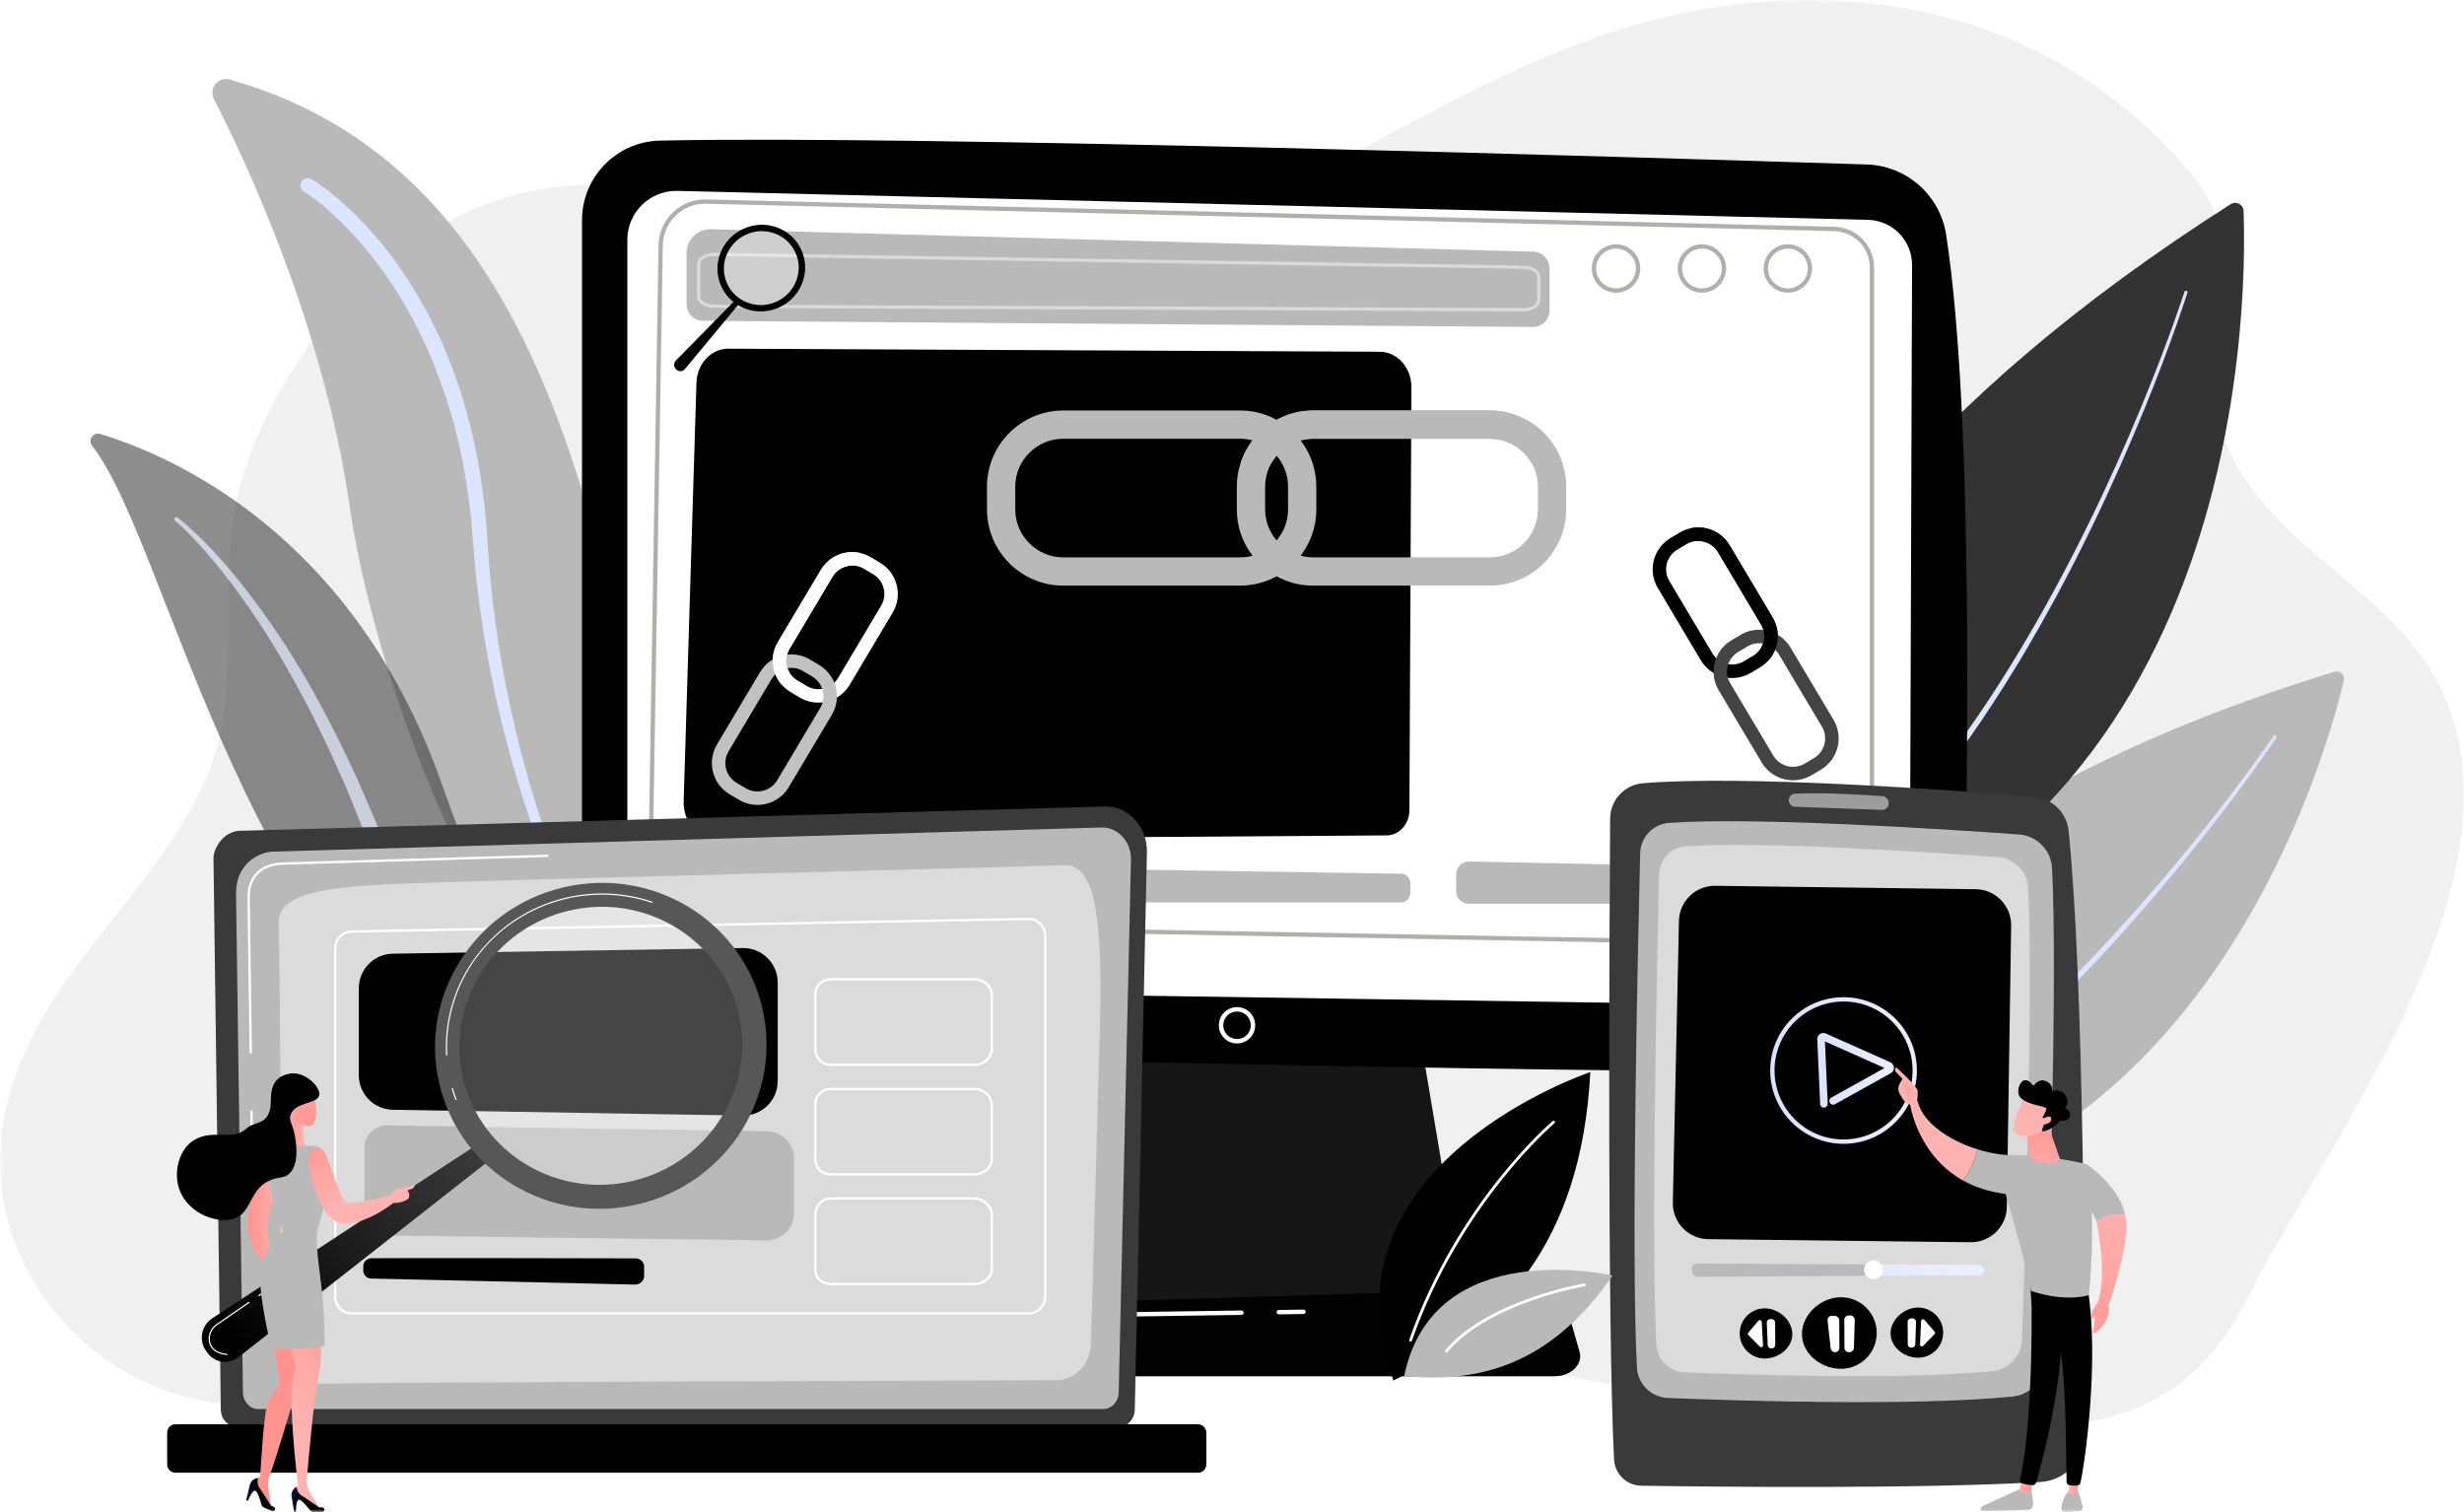 <svg width="427" height="262" viewBox="0 0 427 262" fill="none" xmlns="http://www.w3.org/2000/svg">
<g clip-path="url(#clip0_13603_889)">
<mask id="mask0_13603_889" style="mask-type:luminance" maskUnits="userSpaceOnUse" x="0" y="0" width="427" height="262">
<path d="M427 0H0V262H427V0Z" fill="white"/>
</mask>
<g mask="url(#mask0_13603_889)">
<path d="M419.567 113.628C408.235 97.91 384.218 89.488 383.594 65.932C383.188 50.626 390.181 42.329 378.991 29.264C351.939 -2.319 310.253 -6.021 274.657 7.175C239.074 20.364 210.636 46.803 171.076 45.21C149.531 44.341 129.514 34.184 108.188 32.278C101.618 31.69 95.48 32.194 89.74 33.655C68.219 39.132 49.22 59.695 42.065 82.541C36.265 101.062 43.675 119.344 34.569 137.48C24.863 156.808 5.746 170.235 0.931 192.552C-4.85 219.338 17.236 242.63 40.959 243.358C56.058 243.821 84.05 241.426 96.877 232.169C112.496 220.898 127.848 220.157 146.058 220.589C180.713 221.411 215.366 229.158 249.573 234.674C278.885 239.4 307.774 246.4 337.481 247.287C359.297 247.94 377.813 248.234 389.617 224.693C403.726 196.558 443.336 146.597 419.567 113.628Z" fill="#F0F0F0"/>
<path d="M406.18 117.95C402.63 132.834 378.426 218.601 293.805 210.363C293.805 210.363 295.192 149.799 404.546 116.409C405.503 116.119 406.413 116.978 406.18 117.95Z" fill="#B9B9B9"/>
<path d="M394.464 127.864C394.464 127.864 393.415 129.444 391.496 132.141C390.531 133.486 389.359 135.118 387.981 136.965C386.609 138.818 385.032 140.885 383.293 143.127C381.541 145.359 379.636 147.772 377.564 150.277C375.506 152.795 373.278 155.401 370.955 158.082C368.61 160.743 366.167 163.479 363.612 166.19C362.975 166.869 362.333 167.55 361.692 168.234C361.039 168.908 360.382 169.582 359.727 170.26C358.424 171.623 357.073 172.947 355.731 174.284C355.064 174.957 354.381 175.611 353.696 176.264C353.013 176.918 352.332 177.572 351.65 178.225C350.275 179.514 348.885 180.779 347.511 182.04C346.107 183.267 344.732 184.505 343.34 185.691C342.639 186.279 341.943 186.863 341.252 187.442C340.562 188.021 339.878 188.602 339.178 189.148C336.412 191.38 333.68 193.466 331.029 195.365C330.362 195.835 329.703 196.298 329.056 196.753C328.409 197.21 327.773 197.663 327.126 198.075C325.839 198.911 324.61 199.742 323.405 200.498C322.186 201.236 321.017 201.941 319.907 202.615C318.787 203.273 317.696 203.846 316.684 204.413C316.178 204.692 315.686 204.962 315.211 205.222C314.726 205.463 314.259 205.695 313.809 205.918C312.909 206.364 312.084 206.774 311.338 207.144C310.968 207.335 310.606 207.489 310.265 207.637C309.926 207.784 309.607 207.925 309.311 208.054C308.719 208.314 308.214 208.533 307.804 208.712C306.986 209.068 306.55 209.26 306.55 209.26C306.199 209.413 305.791 209.254 305.637 208.903C305.483 208.553 305.642 208.145 305.993 207.991L305.998 207.989L306.03 207.976C306.03 207.976 306.461 207.79 307.269 207.443C307.673 207.269 308.172 207.056 308.757 206.804C309.049 206.679 309.364 206.542 309.7 206.398C310.036 206.254 310.395 206.107 310.761 205.918C311.499 205.558 312.317 205.16 313.207 204.726C313.653 204.509 314.116 204.282 314.597 204.048C315.067 203.794 315.555 203.529 316.058 203.256C317.06 202.702 318.144 202.145 319.256 201.5C320.361 200.842 321.522 200.149 322.732 199.427C323.932 198.685 325.156 197.87 326.437 197.049C327.083 196.645 327.717 196.199 328.36 195.75C329.005 195.302 329.66 194.845 330.326 194.385C332.97 192.518 335.697 190.463 338.462 188.262C339.163 187.724 339.846 187.153 340.536 186.58C341.227 186.008 341.924 185.433 342.624 184.853C344.017 183.685 345.393 182.459 346.798 181.248C348.174 180.001 349.565 178.752 350.943 177.475C351.626 176.831 352.309 176.184 352.994 175.537C353.681 174.892 354.364 174.244 355.034 173.578C356.38 172.256 357.735 170.944 359.043 169.594C359.701 168.924 360.36 168.255 361.014 167.59C361.66 166.912 362.303 166.237 362.943 165.564C365.508 162.879 367.96 160.165 370.32 157.527C372.654 154.868 374.893 152.281 376.964 149.784C379.048 147.298 380.964 144.902 382.727 142.687C384.477 140.463 386.066 138.409 387.448 136.569C388.837 134.735 390.018 133.114 390.987 131.777C392.921 129.097 393.973 127.536 393.973 127.536C394.064 127.402 394.246 127.365 394.38 127.457C394.517 127.548 394.553 127.729 394.464 127.864Z" fill="#DCE5FE"/>
<path d="M388.801 36.546C389.427 53.667 389.004 153.445 295.233 169.867C295.233 169.867 278.589 104.107 386.574 35.372C387.52 34.771 388.759 35.428 388.801 36.546Z" fill="#333333"/>
<path d="M379.069 50.722C379.069 50.722 376.476 58.99 371.564 71.006C369.111 77.012 366.083 83.955 362.542 91.254C359.008 98.558 354.947 106.21 350.512 113.647C346.069 121.08 341.239 128.29 336.272 134.725C331.309 141.163 326.206 146.814 321.486 151.305C319.125 153.551 316.865 155.51 314.809 157.182C314.291 157.596 313.788 157.994 313.304 158.379C312.818 158.762 312.334 159.113 311.877 159.46C310.968 160.16 310.097 160.758 309.321 161.308C309.127 161.444 308.937 161.578 308.753 161.707C308.565 161.832 308.383 161.952 308.207 162.07C307.854 162.303 307.522 162.523 307.212 162.728C306.599 163.143 306.06 163.469 305.625 163.737C304.756 164.274 304.293 164.558 304.293 164.558C303.997 164.74 303.61 164.648 303.426 164.353C303.244 164.057 303.335 163.67 303.631 163.486L303.633 163.485L303.65 163.473C303.65 163.473 304.107 163.194 304.967 162.671C305.396 162.409 305.929 162.092 306.534 161.687C306.84 161.487 307.168 161.273 307.518 161.043C307.692 160.93 307.873 160.81 308.059 160.689C308.241 160.562 308.428 160.431 308.62 160.297C309.389 159.756 310.251 159.174 311.152 158.487C311.604 158.148 312.084 157.805 312.566 157.427C313.046 157.05 313.545 156.657 314.06 156.251C316.1 154.609 318.345 152.684 320.695 150.473C325.393 146.049 330.488 140.467 335.456 134.094C340.429 127.721 345.276 120.568 349.741 113.185C354.199 105.796 358.291 98.186 361.853 90.919C365.425 83.656 368.483 76.741 370.965 70.758C373.445 64.774 375.347 59.72 376.626 56.166C377.903 52.611 378.558 50.557 378.558 50.557C378.604 50.416 378.754 50.339 378.894 50.384C379.036 50.431 379.114 50.581 379.069 50.722Z" fill="#DCE5FE"/>
<path d="M171.334 221.293C171.334 221.293 129.558 205.266 116.844 153.098C104.485 102.393 99.058 30.533 39.822 13.778C37.827 13.213 36.113 15.302 37.062 17.144C42.663 28.043 56.08 56.581 60.616 87.836C66.407 127.733 100.334 220.703 171.334 221.293Z" fill="#B9B9B9"/>
<path d="M53.929 31.033C53.929 31.033 53.972 31.058 54.058 31.105C54.137 31.148 54.304 31.253 54.496 31.37C54.842 31.594 55.346 31.922 55.967 32.379C57.221 33.282 58.967 34.695 61.023 36.665C62.038 37.661 63.152 38.776 64.283 40.06C64.864 40.69 65.426 41.38 66.025 42.081C66.314 42.442 66.608 42.808 66.906 43.181C67.206 43.555 67.508 43.934 67.796 44.334C68.09 44.731 68.388 45.135 68.692 45.544C68.982 45.962 69.278 46.386 69.578 46.817C70.189 47.67 70.751 48.592 71.357 49.517C72.509 51.406 73.693 53.411 74.771 55.584C75.34 56.656 75.841 57.788 76.38 58.928C76.648 59.498 76.883 60.09 77.139 60.678C77.386 61.27 77.66 61.859 77.883 62.472C78.352 63.691 78.838 64.926 79.253 66.208C79.466 66.847 79.695 67.486 79.901 68.139C80.097 68.793 80.296 69.453 80.495 70.117C82.074 75.431 83.205 81.179 83.892 87.166C83.976 87.915 84.061 88.666 84.147 89.42C84.205 90.177 84.264 90.938 84.323 91.7C84.379 92.457 84.437 93.216 84.494 93.976C84.544 94.736 84.598 95.499 84.65 96.263C84.86 99.32 85.171 102.355 85.543 105.452C86.294 111.624 87.388 117.86 88.775 124.029C90.161 130.2 91.844 136.307 93.78 142.226C95.721 148.144 97.896 153.885 100.27 159.326C102.645 164.766 105.216 169.906 107.9 174.643C110.579 179.383 113.383 183.71 116.156 187.571C118.926 191.436 121.684 194.82 124.253 197.71C125.578 199.115 126.781 200.473 127.991 201.632C128.586 202.219 129.148 202.792 129.702 203.323C130.268 203.843 130.807 204.338 131.318 204.808C132.325 205.766 133.293 206.544 134.115 207.245C134.529 207.592 134.906 207.92 135.263 208.207C135.625 208.487 135.954 208.742 136.25 208.969C137.429 209.881 138.058 210.367 138.058 210.367C138.058 210.367 137.417 209.896 136.216 209.015C135.916 208.795 135.58 208.548 135.21 208.277C134.846 208 134.46 207.679 134.037 207.343C133.196 206.663 132.207 205.906 131.175 204.973C130.651 204.514 130.097 204.032 129.518 203.526C128.949 203.008 128.372 202.447 127.759 201.873C126.516 200.741 125.277 199.411 123.91 198.03C121.257 195.195 118.398 191.863 115.514 188.047C109.743 180.416 103.943 170.799 98.95 159.919C96.448 154.482 94.135 148.738 92.098 142.791C90.056 136.845 88.267 130.706 86.775 124.494C85.281 118.281 84.084 111.994 83.23 105.755C82.811 102.646 82.44 99.508 82.186 96.449C82.058 94.922 81.93 93.405 81.805 91.899C81.742 91.154 81.677 90.41 81.615 89.671C81.525 88.933 81.436 88.199 81.349 87.469C80.631 81.623 79.485 76.031 77.91 70.885C76.343 65.736 74.458 60.997 72.326 56.823C71.288 54.721 70.146 52.787 69.039 50.965C68.455 50.073 67.916 49.184 67.329 48.361C67.041 47.945 66.758 47.538 66.477 47.136C66.187 46.741 65.9 46.352 65.618 45.971C63.355 42.918 61.121 40.464 59.19 38.552C57.244 36.654 55.599 35.294 54.45 34.431C53.877 33.993 53.428 33.692 53.132 33.491C52.997 33.407 52.919 33.348 52.828 33.297C52.744 33.248 52.701 33.223 52.701 33.223L52.68 33.21C52.082 32.859 51.881 32.091 52.23 31.494C52.575 30.9 53.333 30.697 53.929 31.033Z" fill="#DCE5FE"/>
<g opacity="0.74">
<path opacity="0.74" d="M15.954 77.22C15.183 76.226 16.16 74.828 17.366 75.192C29.594 78.896 61.274 92.429 76.586 135.896C95.798 190.43 115.819 203.892 134.837 208.738C134.837 208.738 113.841 212.423 92.874 199.085C41.396 166.337 29.669 94.885 15.954 77.22Z" fill="#333333"/>
<path opacity="0.74" d="M30.739 89.67C30.739 89.67 30.84 89.747 31.034 89.897C31.225 90.055 31.523 90.28 31.882 90.594C32.064 90.749 32.265 90.921 32.489 91.111C32.706 91.308 32.943 91.523 33.197 91.754C33.715 92.211 34.281 92.767 34.911 93.391C35.556 94.003 36.213 94.73 36.957 95.5C37.697 96.271 38.445 97.153 39.272 98.071C40.081 99.004 40.906 100.026 41.796 101.09C42.639 102.188 43.527 103.345 44.451 104.549C45.332 105.788 46.249 107.077 47.2 108.412C48.103 109.78 49.037 111.192 49.997 112.645C50.906 114.13 51.84 115.656 52.794 117.215C53.707 118.798 54.601 120.438 55.531 122.094C57.309 125.448 59.118 128.934 60.775 132.56C61.2 133.462 61.625 134.367 62.052 135.275C62.449 136.197 62.845 137.122 63.244 138.048C64.035 139.889 64.831 141.741 65.626 143.59C66.024 144.515 66.423 145.438 66.82 146.364C67.226 147.28 67.592 148.23 68.04 149.108C68.909 150.889 69.742 152.674 70.627 154.424C71.553 156.157 72.473 157.878 73.38 159.578C74.35 161.245 75.307 162.89 76.248 164.509C77.24 166.097 78.218 167.659 79.173 169.188C80.171 170.689 81.146 172.159 82.097 173.59C83.09 174.991 84.054 176.356 84.988 177.674C85.956 178.968 86.893 180.218 87.791 181.418C88.717 182.596 89.607 183.724 90.451 184.798C91.317 185.854 92.139 186.855 92.911 187.798C93.705 188.721 94.445 189.586 95.132 190.387C95.834 191.172 96.477 191.892 97.06 192.543C97.652 193.184 98.181 193.754 98.641 194.251C99.108 194.741 99.504 195.156 99.827 195.493C100.152 195.823 100.402 196.076 100.569 196.246C100.734 196.41 100.82 196.493 100.82 196.493L100.838 196.512C101.332 196.999 101.338 197.794 100.85 198.287C100.37 198.774 99.588 198.784 99.093 198.317C99.093 198.317 98.996 198.226 98.81 198.05C98.632 197.877 98.368 197.619 98.022 197.284C97.684 196.944 97.269 196.527 96.781 196.034C96.303 195.533 95.754 194.958 95.139 194.314C94.54 193.658 93.875 192.931 93.152 192.14C92.446 191.335 91.682 190.464 90.865 189.535C90.07 188.587 89.224 187.578 88.332 186.516C87.462 185.433 86.553 184.293 85.616 183.092C84.701 181.875 83.75 180.609 82.765 179.296C81.817 177.957 80.833 176.573 79.826 175.15C78.857 173.7 77.865 172.207 76.847 170.684C75.883 169.125 74.901 167.534 73.898 165.916C72.957 164.263 71.999 162.581 71.029 160.88C70.122 159.143 69.203 157.386 68.277 155.615C67.389 153.819 66.548 151.974 65.675 150.14C65.222 149.224 64.872 148.293 64.472 147.366C64.083 146.438 63.694 145.509 63.303 144.581L62.709 143.163L62.143 141.772C61.766 140.845 61.39 139.92 61.014 138.996C60.638 138.073 60.262 137.149 59.889 136.229C59.484 135.323 59.08 134.421 58.678 133.519C57.11 129.899 55.391 126.421 53.698 123.068C52.813 121.412 51.944 119.783 51.094 118.189C50.198 116.618 49.321 115.084 48.469 113.589C47.564 112.126 46.685 110.702 45.835 109.324C44.937 107.976 44.07 106.675 43.239 105.425C42.362 104.206 41.521 103.038 40.722 101.927C39.887 100.843 39.113 99.799 38.354 98.845C37.574 97.908 36.871 97.005 36.171 96.214C35.469 95.427 34.848 94.678 34.239 94.052C33.641 93.413 33.106 92.842 32.622 92.367C32.383 92.126 32.161 91.903 31.956 91.699C31.747 91.502 31.557 91.324 31.387 91.162C31.049 90.836 30.779 90.61 30.603 90.449C30.419 90.292 30.322 90.211 30.322 90.211L30.314 90.205C30.172 90.083 30.155 89.871 30.276 89.731C30.394 89.582 30.599 89.561 30.739 89.67Z" fill="#DCE5FE"/>
</g>
<path d="M189.549 172.707L183.457 227.317H254.154L244.945 172.707H189.549Z" fill="#161616"/>
<path d="M269.378 238.488H165.909C163.098 238.488 160.988 236.49 161.531 234.341L162.859 229.093C163.258 227.516 164.996 226.357 167.059 226.292L266.808 223.182C268.964 223.116 270.873 224.258 271.342 225.898L273.736 234.256C274.356 236.427 272.235 238.488 269.378 238.488Z" fill="#020202"/>
<path d="M100.859 38.158V163.228C100.859 173.516 109.064 181.932 119.358 182.196C165.074 183.375 282.82 186.231 326.34 185.589C333.819 185.479 339.88 179.498 340.095 172.026C340.935 142.97 342.297 73.102 337.255 40.663C336.191 33.832 330.422 28.725 323.508 28.503C285.204 27.278 157.852 23.39 114.355 24.367C106.851 24.537 100.859 30.661 100.859 38.158Z" fill="black"/>
<g filter="url(#filter0_i_13603_889)">
<path d="M108.715 37.552V156.378C108.715 162.386 113.541 167.281 119.552 167.37L320.079 170.366C326.038 170.455 330.923 165.665 330.947 159.708L331.353 41.944C331.368 37.687 327.972 34.197 323.714 34.093L117.405 29.077C112.64 28.961 108.715 32.79 108.715 37.552Z" fill="white"/>
</g>
<path d="M214.371 180.816C212.632 180.816 211.219 179.403 211.219 177.666C211.219 175.929 212.632 174.516 214.371 174.516C216.109 174.516 217.523 175.929 217.523 177.666C217.523 179.401 216.109 180.816 214.371 180.816ZM214.371 175.28C213.053 175.28 211.983 176.35 211.983 177.666C211.983 178.982 213.053 180.052 214.371 180.052C215.686 180.052 216.758 178.982 216.758 177.666C216.758 176.35 215.686 175.28 214.371 175.28Z" fill="white"/>
<path d="M221.61 227.762C221.402 227.762 221.231 227.596 221.227 227.385C221.223 227.175 221.394 227 221.604 226.997L225.879 226.934C226.087 226.93 226.264 227.099 226.267 227.311C226.271 227.522 226.1 227.696 225.89 227.7L221.616 227.762C221.614 227.762 221.612 227.762 221.61 227.762Z" fill="white"/>
<path d="M165.364 235.642C165.346 235.642 165.325 235.64 165.304 235.636C165.095 235.602 164.953 235.406 164.985 235.198L165.594 231.382C165.925 229.31 167.69 227.783 169.791 227.753L215.126 227.091C215.329 227.077 215.512 227.256 215.515 227.468C215.519 227.679 215.349 227.853 215.138 227.857L169.802 228.518C168.075 228.543 166.623 229.799 166.352 231.504L165.742 235.32C165.712 235.507 165.549 235.642 165.364 235.642Z" fill="white"/>
<path opacity="0.48" d="M280.052 50.718C277.738 50.718 275.855 48.837 275.855 46.525C275.855 44.213 277.738 42.332 280.052 42.332C282.365 42.332 284.248 44.213 284.248 46.525C284.249 48.837 282.367 50.718 280.052 50.718ZM280.052 43.077C278.15 43.077 276.602 44.623 276.602 46.525C276.602 48.425 278.148 49.973 280.052 49.973C281.954 49.973 283.502 48.427 283.502 46.525C283.502 44.625 281.955 43.077 280.052 43.077Z" fill="#585857"/>
<path opacity="0.48" d="M294.942 50.718C292.629 50.718 290.746 48.837 290.746 46.525C290.746 44.213 292.629 42.332 294.942 42.332C297.255 42.332 299.138 44.213 299.138 46.525C299.138 48.837 297.255 50.718 294.942 50.718ZM294.942 43.077C293.04 43.077 291.492 44.623 291.492 46.525C291.492 48.425 293.039 49.973 294.942 49.973C296.844 49.973 298.392 48.427 298.392 46.525C298.392 44.625 296.844 43.077 294.942 43.077Z" fill="#585857"/>
<path opacity="0.48" d="M309.833 50.718C307.519 50.718 305.637 48.837 305.637 46.525C305.637 44.213 307.519 42.332 309.833 42.332C312.146 42.332 314.029 44.213 314.029 46.525C314.029 48.837 312.146 50.718 309.833 50.718ZM309.833 43.077C307.931 43.077 306.382 44.623 306.382 46.525C306.382 48.425 307.929 49.973 309.833 49.973C311.734 49.973 313.283 48.427 313.283 46.525C313.283 44.625 311.734 43.077 309.833 43.077Z" fill="#585857"/>
<path d="M240.311 144.762L124.361 145.544C121.037 145.567 118.364 142.517 118.476 138.828L120.691 66.327C120.791 63.024 123.242 60.407 126.219 60.422L239.106 60.951C242.15 60.966 244.605 63.716 244.589 67.094L244.245 140.393C244.236 142.798 242.48 144.747 240.311 144.762Z" fill="black"/>
<path d="M242.873 156.379H120.195C119.339 156.379 118.645 155.577 118.645 154.587V151.312C118.645 150.312 119.351 149.506 120.214 149.52L242.891 151.401C243.74 151.414 244.421 152.213 244.421 153.193V154.589C244.421 155.577 243.729 156.379 242.873 156.379Z" fill="#B9B9B9"/>
<path opacity="0.48" d="M318.881 164.009C318.845 164.009 318.809 164.009 318.771 164.007L119.329 160.415C115.392 160.345 112.241 157.085 112.306 153.152L114.118 42.498C114.154 40.33 115.035 38.309 116.6 36.808C118.166 35.306 120.22 34.508 122.391 34.561L317.853 39.302C321.735 39.397 324.778 42.511 324.778 46.393V158.117C324.778 159.712 324.151 161.204 323.013 162.323C321.899 163.412 320.436 164.009 318.881 164.009ZM122.187 35.304C120.286 35.304 118.493 36.025 117.116 37.345C115.697 38.709 114.896 40.542 114.864 42.509L113.051 153.163C112.995 156.686 115.814 159.605 119.341 159.668L318.783 163.262C320.177 163.286 321.491 162.763 322.485 161.788C323.48 160.812 324.026 159.508 324.026 158.114V46.391C324.026 42.919 321.305 40.131 317.829 40.047L122.368 35.306C122.309 35.304 122.248 35.304 122.187 35.304Z" fill="#585857"/>
<path opacity="0.48" d="M313.654 95.49H313.648L256.667 94.39C254.13 94.341 252.066 92.24 252.066 89.705V65.217C252.066 61.806 254.843 59.031 258.257 59.031H313.652C317.067 59.031 319.843 61.806 319.843 65.217V89.302C319.845 92.716 317.068 95.49 313.654 95.49ZM258.259 59.591C255.155 59.591 252.629 62.115 252.629 65.217V89.705C252.629 91.937 254.445 93.787 256.679 93.831L313.656 94.931C316.761 94.929 319.285 92.406 319.285 89.305V65.219C319.285 62.117 316.759 59.593 313.654 59.593H258.259V59.591Z" fill="white"/>
<path d="M317.381 156.612H254.528C253.323 156.612 252.348 155.635 252.348 154.433V151.465C252.348 150.244 253.351 149.261 254.574 149.286L317.427 150.574C318.615 150.599 319.564 151.568 319.564 152.752V154.433C319.562 155.635 318.586 156.612 317.381 156.612Z" fill="#B9B9B9"/>
<path opacity="0.48" d="M316.352 145.812C316.334 145.812 316.317 145.812 316.298 145.812L255.343 144.927C253.443 144.898 251.898 143.332 251.898 141.433V123.906C251.898 122.964 252.268 122.08 252.94 121.418C253.612 120.756 254.5 120.399 255.445 120.415L316.401 121.342C318.298 121.371 319.844 122.937 319.844 124.835V142.32C319.844 143.264 319.473 144.147 318.801 144.809C318.145 145.456 317.276 145.812 316.352 145.812ZM316.307 145.252C317.093 145.262 317.847 144.964 318.411 144.409C318.974 143.853 319.286 143.112 319.286 142.319V124.834C319.286 123.241 317.989 121.924 316.395 121.902L255.44 120.974C254.646 120.963 253.9 121.263 253.335 121.818C252.771 122.374 252.46 123.116 252.46 123.908V141.435C252.46 143.028 253.758 144.344 255.352 144.367L316.307 145.252Z" fill="white"/>
<path opacity="0.48" d="M315.369 117.386C315.352 117.386 315.333 117.386 315.316 117.386L256.43 116.474C254.615 116.445 253.137 114.947 253.137 113.133V99.495C253.137 98.589 253.494 97.741 254.143 97.106C254.792 96.472 255.646 96.133 256.555 96.153L315.441 97.47C317.244 97.51 318.712 99.008 318.712 100.811V114.044C318.712 114.947 318.356 115.793 317.713 116.426C317.083 117.047 316.254 117.386 315.369 117.386ZM256.481 96.711C255.75 96.711 255.061 96.992 254.537 97.504C253.997 98.031 253.7 98.739 253.7 99.493V113.13C253.7 114.64 254.93 115.888 256.441 115.912L315.327 116.824C316.071 116.836 316.789 116.552 317.324 116.026C317.859 115.499 318.155 114.796 318.155 114.044V100.811C318.155 99.311 316.935 98.063 315.434 98.031L256.547 96.715C256.522 96.711 256.501 96.711 256.481 96.711Z" fill="white"/>
<path d="M123.207 39.72L265.737 43.614C267.29 43.656 268.527 44.926 268.527 46.479V53.79C268.527 55.381 267.229 56.669 265.637 56.656L121.827 55.596C120.252 55.584 118.98 54.304 118.98 52.73V43.832C118.98 41.514 120.892 39.656 123.207 39.72Z" fill="#B9B9B9"/>
<path opacity="0.48" d="M263.864 53.949C263.857 53.949 263.849 53.949 263.841 53.949L123.833 53.35C122.123 53.343 120.781 52.508 120.781 51.452V45.704C120.781 45.338 120.943 44.985 121.25 44.683C121.818 44.124 122.846 43.788 123.935 43.805L263.944 46.024C265.622 46.051 266.937 46.885 266.937 47.922V52.051C266.937 52.413 266.778 52.764 266.476 53.064C265.918 53.617 264.942 53.949 263.864 53.949ZM123.853 44.365C122.939 44.365 122.096 44.638 121.645 45.082C121.446 45.279 121.343 45.487 121.343 45.702V51.45C121.343 52.171 122.486 52.783 123.837 52.789L263.845 53.388C264.771 53.394 265.629 53.115 266.081 52.664C266.276 52.468 266.377 52.261 266.377 52.049V47.921C266.377 47.217 265.259 46.603 263.936 46.582L123.928 44.367C123.903 44.365 123.879 44.365 123.853 44.365Z" fill="white"/>
<path d="M127.48 51.941L117.13 62.471C116.695 62.912 116.729 63.629 117.203 64.028L117.282 64.092C117.701 64.445 118.327 64.388 118.678 63.967L128.156 52.544L127.48 51.941Z" fill="black"/>
<path opacity="0.3" d="M134.826 52.526C138.24 50.897 139.712 46.861 138.111 43.51C136.511 40.159 132.445 38.763 129.03 40.391C125.615 42.02 124.144 46.056 125.745 49.407C127.345 52.758 131.411 54.154 134.826 52.526Z" fill="white"/>
<path d="M128.705 39.706C124.905 41.519 123.267 46.009 125.047 49.738C126.827 53.466 131.352 55.021 135.153 53.208C138.953 51.395 140.591 46.904 138.81 43.176C137.031 39.447 132.506 37.894 128.705 39.706ZM134.681 52.218C131.439 53.764 127.579 52.438 126.059 49.258C124.539 46.078 125.936 42.245 129.179 40.699C132.42 39.154 136.281 40.479 137.801 43.66C139.319 46.84 137.922 50.671 134.681 52.218Z" fill="black"/>
<path d="M258.184 101.481H227.564C220.271 101.481 214.336 95.552 214.336 88.263V84.347C214.336 77.059 220.271 71.129 227.564 71.129H258.184C265.478 71.129 271.412 77.059 271.412 84.347V88.263C271.412 95.553 265.478 101.481 258.184 101.481ZM227.566 76.025C222.973 76.025 219.238 79.76 219.238 84.347V88.263C219.238 92.853 222.975 96.585 227.566 96.585H258.186C262.779 96.585 266.514 92.851 266.514 88.263V84.347C266.514 79.758 262.777 76.025 258.186 76.025H227.566Z" fill="#B9B9B9"/>
<path d="M214.885 101.481H184.267C176.974 101.481 171.039 95.552 171.039 88.263V84.347C171.039 77.059 176.974 71.129 184.267 71.129H214.888C222.181 71.129 228.115 77.059 228.115 84.347V88.263C228.114 95.553 222.181 101.481 214.885 101.481ZM217.066 76.316C216.371 76.128 215.641 76.027 214.888 76.027H184.267C179.675 76.027 175.939 79.761 175.939 84.349V88.265C175.939 92.855 179.677 96.587 184.267 96.587H214.888C219.48 96.587 223.215 92.853 223.215 88.265V84.349C223.215 80.513 220.604 77.275 217.066 76.316Z" fill="#B9B9B9"/>
<path d="M220.284 80.312C221.708 77.759 224.437 76.028 227.563 76.028H258.183C261.309 76.028 264.038 77.759 265.461 80.312H270.777C269.065 74.992 264.066 71.133 258.181 71.133H227.561C221.676 71.133 216.679 74.992 214.965 80.312H220.284Z" fill="#B9B9B9"/>
<path d="M196.657 244.203C196.657 245.893 195.386 247.274 193.833 247.274H41.092C39.537 247.274 38.268 245.891 38.268 244.203L36.996 148.689C36.996 146.999 38.824 143.703 42.175 143.951L191.451 139.749C193.4 139.694 195.285 140.511 196.664 142.008C198.044 143.504 198.799 145.552 198.754 147.67L196.657 244.203Z" fill="#3A3A3A"/>
<path d="M193.868 241.257C193.868 242.855 192.664 244.164 191.196 244.164H44.774C43.305 244.164 42.102 242.855 42.102 241.257L40.902 154.548C41.043 149.33 45.248 147.455 47.795 147.565C47.795 147.565 164.468 144.159 190.861 143.389C192.231 143.349 193.554 143.924 194.524 144.976C195.494 146.028 196.027 147.47 195.993 148.96L193.868 241.257Z" fill="#B9B9B9"/>
<path d="M43.683 199.838C43.573 199.838 43.483 199.749 43.482 199.639L43.387 192.607C43.385 192.496 43.474 192.405 43.586 192.402C43.696 192.399 43.789 192.49 43.791 192.601L43.886 199.634C43.888 199.746 43.798 199.837 43.687 199.838C43.685 199.838 43.685 199.838 43.683 199.838Z" fill="white"/>
<path d="M43.452 182.604C43.342 182.604 43.253 182.515 43.251 182.405L42.887 155.474C42.894 153.596 43.452 152.119 44.544 151.076C46.356 149.346 49.045 149.437 49.157 149.441L94.844 148.106C94.96 148.1 95.047 148.19 95.051 148.301C95.055 148.413 94.968 148.504 94.856 148.508L49.155 149.843C49.032 149.839 46.51 149.752 44.821 151.366C43.811 152.33 43.295 153.71 43.287 155.47L43.652 182.4C43.653 182.511 43.564 182.602 43.452 182.604Z" fill="white"/>
<path d="M48.552 236.444C48.706 229.278 48.648 165.814 48.271 160.334C47.893 154.853 55.737 153.825 67.781 153.209C79.824 152.593 181.442 150.15 184.059 149.918C189.94 149.399 191.156 158.965 190.568 179.731C190.126 195.333 189.393 221.032 189.055 232.852C188.955 236.372 186.311 239.164 183.075 239.173C158.622 239.247 64.9 239.539 58.662 239.74C51.482 239.973 48.491 239.287 48.552 236.444Z" fill="#DBDBDB"/>
<path d="M207.621 255.202H30.394C29.61 255.202 28.969 254.561 28.969 253.778V248.233C28.969 247.449 29.61 246.809 30.394 246.809H207.621C208.405 246.809 209.047 247.449 209.047 248.233V253.778C209.045 254.561 208.405 255.202 207.621 255.202Z" fill="black"/>
<path d="M178.256 227.789H60.902C59.211 227.789 57.887 226.391 57.887 224.607V164.383C57.887 162.638 59.202 161.249 60.882 161.216L178.22 159.035C179.044 159.024 179.828 159.342 180.424 159.944C181.01 160.537 181.348 161.36 181.348 162.203V224.607C181.348 226.361 179.96 227.789 178.256 227.789ZM60.889 161.619C59.431 161.645 58.289 162.861 58.289 164.383V224.607C58.289 226.166 59.437 227.387 60.902 227.387H178.256C179.738 227.387 180.943 226.139 180.943 224.607V162.203C180.943 161.467 180.649 160.746 180.135 160.228C179.617 159.705 178.941 159.428 178.226 159.439L60.889 161.619Z" fill="white"/>
<path d="M168.859 184.715H143.971C142.35 184.715 141.082 183.44 141.082 181.813V172.35C141.082 170.748 142.352 169.492 143.971 169.492H168.859C170.573 169.492 172.074 170.828 172.074 172.35V181.813C172.074 183.359 170.573 184.715 168.859 184.715ZM143.971 169.894C142.553 169.894 141.484 170.951 141.484 172.35V181.813C141.484 183.042 142.414 184.313 143.971 184.313H168.859C170.332 184.313 171.672 183.122 171.672 181.813V172.35C171.672 171.042 170.357 169.894 168.859 169.894H143.971Z" fill="white"/>
<path d="M168.859 203.707H143.971C142.323 203.707 141.082 202.497 141.082 200.891V191.428C141.082 189.586 142.551 188.484 143.971 188.484H168.859C170.543 188.484 172.074 189.888 172.074 191.428V200.891C172.074 202.417 170.601 203.707 168.859 203.707ZM143.971 188.886C142.414 188.886 141.484 190.178 141.484 191.428V200.891C141.484 202.268 142.553 203.305 143.971 203.305H168.859C170.358 203.305 171.672 202.176 171.672 200.891V191.428C171.672 190.098 170.33 188.886 168.859 188.886H143.971Z" fill="white"/>
<path d="M168.859 222.695H143.971C142.297 222.695 141.082 221.546 141.082 219.965V210.502C141.082 209.045 142.187 207.473 143.971 207.473H168.859C170.543 207.473 172.074 208.916 172.074 210.502V219.965C172.074 221.47 170.632 222.695 168.859 222.695ZM143.971 207.874C142.435 207.874 141.484 209.238 141.484 210.502V219.965C141.484 221.313 142.53 222.293 143.971 222.293H168.859C170.384 222.293 171.672 221.228 171.672 219.965V210.502C171.672 209.151 170.305 207.874 168.859 207.874H143.971Z" fill="white"/>
<path d="M110.147 218.056C103.142 218.039 71.391 217.965 64.371 218.031C63.615 218.039 62.953 218.651 62.953 219.406V220.174C62.953 220.922 63.555 221.532 64.302 221.549L110.011 222.598C110.381 222.605 110.84 222.465 111.106 222.207C111.371 221.95 111.622 221.595 111.622 221.223V219.431C111.622 218.674 110.906 218.058 110.147 218.056Z" fill="black"/>
<path d="M68.069 165.261L128.696 164.282C132.036 164.229 134.774 166.92 134.774 170.258V187.332C134.774 190.671 132.036 193.364 128.694 193.308L68.067 192.304C64.803 192.251 62.184 189.59 62.184 186.328V171.234C62.184 167.975 64.803 165.313 68.069 165.261Z" fill="black"/>
<path d="M63.145 209.374V198.889C63.145 196.725 64.917 194.98 67.083 195.012L132.862 196.021C135.487 196.061 137.594 198.149 137.594 200.709V210.254C137.594 212.867 135.404 214.976 132.724 214.942L67.823 214.108C65.23 214.075 63.145 211.965 63.145 209.374Z" fill="#B9B9B9"/>
<path d="M284.703 135.721C281.509 135.984 279.052 138.647 279.029 141.848C278.894 161.431 278.526 228.975 279.707 252.887C279.832 255.421 281.9 257.418 284.44 257.455C296.992 257.641 333.1 258.038 353.607 256.81C357.877 256.555 361.215 253.034 361.227 248.76C361.285 228.208 361.193 170.405 358.482 143.974C358.158 140.807 355.621 138.326 352.445 138.066C338.76 136.944 302.412 134.253 284.703 135.721Z" fill="#3A3A3A"/>
<path d="M284.236 147.838C283.838 163.88 282.631 217.25 283.669 236.958C283.821 239.839 286.136 242.128 289.021 242.246C300.896 242.727 331.352 243.714 348.729 242.011C351.859 241.703 354.271 239.128 354.385 235.989C354.975 219.619 356.619 169.915 355.611 150.429C355.45 147.321 352.994 144.823 349.887 144.599C337.033 143.678 304.019 141.526 289.249 142.597C286.472 142.796 284.305 145.062 284.236 147.838Z" fill="#B9B9B9"/>
<path d="M287.515 151.48C287.164 166.147 286.099 214.941 287.037 232.959C287.174 235.593 289.25 237.687 291.833 237.795C302.474 238.238 329.761 239.151 345.329 237.599C348.132 237.321 350.294 234.966 350.395 232.096C350.917 217.129 352.374 171.688 351.465 153.872C351.321 151.029 349.117 148.745 346.333 148.54C334.815 147.693 305.237 145.715 292.001 146.69C289.517 146.87 287.576 148.941 287.515 151.48Z" fill="#DBDBDB"/>
<path opacity="0.5" d="M309.988 138.692C309.999 139.293 310.476 139.779 311.078 139.799C314.044 139.902 322.398 140.192 326.133 140.342C326.869 140.372 327.435 139.701 327.283 138.98L327.257 138.857C327.152 138.365 326.736 138.001 326.235 137.964C323.71 137.778 316.09 137.273 311.051 137.542C310.444 137.575 309.977 138.085 309.988 138.692Z" fill="white"/>
<path d="M341.482 215.26L296.043 214.725C292.583 214.683 289.82 211.829 289.896 208.372L290.955 159.578C291.029 156.167 293.842 153.451 297.258 153.497L342.381 154.087C345.822 154.131 348.574 156.959 348.522 160.399L347.778 209.138C347.726 212.563 344.911 215.302 341.482 215.26Z" fill="black"/>
<path d="M324.73 230.962C324.747 234.11 322.206 236.676 319.055 236.693C315.905 236.71 312.786 234.339 312.77 231.191C312.752 228.043 315.846 225.308 318.997 225.293C322.147 225.274 324.715 227.814 324.73 230.962Z" fill="black" stroke="black" stroke-miterlimit="10"/>
<path d="M318.004 234.315C317.619 234.315 317.295 234.025 317.25 233.642L316.712 228.842C316.658 228.372 317.046 227.968 317.52 228.002L318.034 228.04C318.429 228.069 318.735 228.396 318.737 228.791L318.762 233.553C318.765 233.974 318.425 234.315 318.004 234.315Z" fill="white"/>
<path d="M319.609 228.715L319.634 233.555C319.636 233.97 319.972 234.306 320.385 234.308H320.507C320.919 234.31 321.257 233.986 321.27 233.575L321.42 228.733C321.433 228.304 321.088 227.95 320.659 227.953L320.363 227.955C319.945 227.957 319.607 228.296 319.609 228.715Z" fill="white"/>
<path d="M336.744 230.902C336.757 233.301 334.82 235.256 332.419 235.269C330.018 235.283 327.642 233.476 327.629 231.077C327.615 228.677 329.972 226.594 332.374 226.582C334.777 226.569 336.731 228.503 336.744 230.902Z" fill="black"/>
<path d="M330.586 229.064L330.606 232.932C330.608 233.265 330.876 233.532 331.208 233.534H331.305C331.633 233.536 331.905 233.276 331.914 232.948L332.034 229.077C332.045 228.734 331.768 228.452 331.425 228.453L331.187 228.455C330.855 228.457 330.584 228.728 330.586 229.064Z" fill="white"/>
<path d="M332.915 228.92L332.731 232.97C332.718 233.27 333.082 233.426 333.289 233.21L335.24 231.184C335.356 231.063 335.362 230.873 335.251 230.746L333.486 228.721C333.292 228.501 332.928 228.628 332.915 228.92Z" fill="white"/>
<path d="M301.484 231.085C301.498 233.484 303.453 235.418 305.855 235.407C308.256 235.393 310.614 233.563 310.602 231.164C310.588 228.765 308.211 226.706 305.809 226.719C303.409 226.73 301.471 228.685 301.484 231.085Z" fill="black"/>
<path d="M307.622 229.181L307.643 233.05C307.645 233.382 307.379 233.653 307.047 233.658L306.951 233.66C306.622 233.666 306.349 233.408 306.336 233.08L306.176 229.209C306.163 228.866 306.434 228.582 306.778 228.58L307.015 228.578C307.349 228.576 307.62 228.845 307.622 229.181Z" fill="white"/>
<path d="M305.296 229.065L305.524 233.114C305.541 233.414 305.178 233.573 304.968 233.359L302.996 231.354C302.878 231.234 302.87 231.045 302.98 230.916L304.725 228.871C304.914 228.65 305.279 228.773 305.296 229.065Z" fill="white"/>
<path d="M293.2 219.941L293.253 220.444C293.302 220.905 293.692 221.253 294.155 221.252L342.939 220.998C343.438 220.996 343.84 220.59 343.837 220.091C343.835 219.596 343.434 219.196 342.939 219.194L294.101 218.945C293.564 218.942 293.145 219.406 293.2 219.941Z" fill="url(#paint0_linear_13603_889)"/>
<path d="M324.424 220.517C324.365 220.049 324.291 219.575 324.223 219.099L294.102 218.945C293.565 218.943 293.143 219.408 293.201 219.943L293.253 220.445C293.303 220.906 293.692 221.255 294.155 221.253L324.511 221.096C324.477 220.893 324.447 220.698 324.424 220.517Z" fill="#B9B9B9"/>
<path d="M326.294 220.041C326.297 220.942 325.571 221.676 324.669 221.681C323.767 221.685 323.032 220.959 323.027 220.058C323.023 219.157 323.75 218.423 324.651 218.418C325.553 218.414 326.288 219.14 326.294 220.041Z" fill="white"/>
<path d="M319.713 198.2C312.697 198.325 306.897 192.734 306.772 185.734C306.646 178.723 312.242 172.928 319.247 172.803C326.262 172.678 332.062 178.268 332.187 185.268V185.281C332.311 192.279 326.716 198.075 319.713 198.2ZM319.271 173.552C312.669 173.669 307.402 179.121 307.521 185.708C307.639 192.306 313.096 197.568 319.687 197.449C326.289 197.331 331.556 191.879 331.438 185.293V185.28C331.318 178.696 325.86 173.434 319.271 173.552Z" fill="url(#paint1_linear_13603_889)"/>
<path d="M316.092 191.941C315.737 191.946 315.439 191.67 315.424 191.313L314.923 180.107C314.906 179.737 315.079 179.392 315.384 179.186C315.689 178.976 316.073 178.942 316.412 179.092L327.588 184.075C327.955 184.24 328.196 184.592 328.214 184.994C328.231 185.398 328.024 185.77 327.671 185.965L317.98 191.351C317.662 191.527 317.263 191.413 317.086 191.097C316.91 190.78 317.024 190.38 317.341 190.203L326.582 185.066L316.253 180.462L316.735 191.252C316.75 191.615 316.47 191.921 316.107 191.939C316.106 191.941 316.1 191.941 316.092 191.941Z" fill="url(#paint2_linear_13603_889)"/>
<path d="M331.129 191.418C331.066 191.615 331.789 191.917 332.212 191.107C332.227 190.718 332.463 189.055 332.231 188.74C330.996 187.056 328.599 184.945 328.599 184.945C328.195 185.346 328.527 185.736 328.527 185.736L329.69 186.946C329.447 187.386 329.151 187.756 329.01 188.287C328.906 188.689 328.969 189.119 329.174 189.485C329.379 189.853 329.656 190.331 329.919 190.704C330.419 191.412 331.129 191.418 331.129 191.418Z" fill="url(#paint3_linear_13603_889)"/>
<path d="M330.195 187.73L331.254 188.628L331.586 189.521L330.641 190.568C330.641 190.568 330.324 188.794 330.087 188.412C329.854 188.029 329.977 187.843 330.195 187.73Z" fill="url(#paint4_linear_13603_889)"/>
<path d="M351.94 257.52C351.94 257.52 352.208 259.033 352.339 260.533C352.391 261.119 351.939 261.627 351.351 261.651C349.352 261.735 345.08 261.896 343.547 261.828C343.317 261.819 343.165 261.581 343.251 261.367C343.322 261.187 343.459 261.043 343.636 260.961L350.694 257.72L351.94 257.52Z" fill="#B9B9B9"/>
<path d="M352.158 256.626L351.943 258.437C351.943 258.437 350.708 259.012 349.863 258.366L350.376 256.348L352.158 256.626Z" fill="url(#paint5_linear_13603_889)"/>
<path d="M351.997 222.574C352.09 223.046 352.497 246.177 350.021 256.543C349.982 256.712 350.067 256.887 350.228 256.953C350.608 257.108 351.352 257.332 352.244 257.362C352.519 257.372 352.768 257.192 352.845 256.928C353.553 254.524 356.941 242.474 357.383 230.962C357.877 218.101 357.383 230.524 357.383 230.524L357.093 222.574H351.997Z" fill="black"/>
<path d="M360.061 258.305C360.061 258.305 360.488 259.069 360.899 261.1C360.973 261.466 360.717 261.819 360.345 261.855C359.685 261.919 358.67 262.002 357.858 261.997C357.481 261.995 357.19 261.669 357.235 261.295C357.324 260.553 357.605 259.338 358.472 258.39L360.061 258.305Z" fill="#B9B9B9"/>
<path d="M360.432 255.977L359.93 258.716C359.93 258.716 359.433 259.086 358.449 258.818L358.689 255.871L360.432 255.977Z" fill="url(#paint6_linear_13603_889)"/>
<path d="M361.791 223.284C363.814 235.487 361.353 253.448 360.522 256.964C360.47 257.178 360.298 257.343 360.08 257.378C359.709 257.439 359.098 257.49 358.496 257.316C358.29 257.255 358.144 257.069 358.136 256.854C358.024 254.012 358.225 236.565 356.339 229.671C356.244 229.323 356.029 229.017 355.733 228.806L352.075 226.207L351.793 222.004L361.791 223.284Z" fill="black"/>
<path d="M348.898 200.16C354.961 200.059 361.653 201.75 361.653 201.75C363.462 212.291 361.97 224.45 361.97 224.45C357.275 225.68 351.978 223.696 351.978 223.696C351.198 219.291 347.556 206.892 347.556 206.892C344.593 206.524 342.151 205.67 340.141 204.54C341.674 202.765 342.397 200.505 342.711 199.168C344.857 199.833 347.026 200.19 348.898 200.16Z" fill="#B9B9B9"/>
<path d="M330.984 191.233C331.58 190.514 332.333 190.854 332.333 190.854C333.226 194.62 337.905 197.675 342.713 199.167C342.4 200.503 341.677 202.764 340.143 204.54C332.165 200.057 330.984 191.233 330.984 191.233Z" fill="url(#paint7_linear_13603_889)"/>
<path d="M359.328 207.622L361.655 201.754C361.655 201.754 367.32 205.6 368.252 210.476C367.182 210.556 365.234 210.833 363.327 211.794C362.908 209.492 359.328 207.622 359.328 207.622Z" fill="#B9B9B9"/>
<path d="M355.04 195.238L356.97 200.814C357.002 200.907 356.964 201.01 356.879 201.057C356.353 201.347 354.457 202.187 352.174 200.74C351.937 200.59 351.773 200.344 351.737 200.065L351.113 195.238H355.04Z" fill="url(#paint8_linear_13603_889)"/>
<path d="M350.839 190.074C350.839 190.074 348.72 194.061 348.993 195.671C349.265 197.281 351.891 197.165 354.184 195.856L355.785 191.554L350.839 190.074Z" fill="url(#paint9_linear_13603_889)"/>
<path d="M354.085 193.744C353.992 193.703 353.957 193.589 354.013 193.504C354.182 193.244 354.5 192.716 354.603 192.251C354.603 192.251 354.984 192.007 353.633 191.685C352.282 191.362 350.269 190.86 349.845 189.713C349.433 188.591 350.517 185.775 352.246 188.02C352.312 188.106 352.441 188.108 352.506 188.023C352.789 187.653 353.535 186.888 354.57 187.353C355.539 187.787 355.649 188.497 355.636 188.855C355.631 188.959 355.726 189.043 355.829 189.022C356.319 188.929 357.494 188.849 358.042 190.053C358.494 191.046 358.199 191.609 357.932 191.882C357.845 191.971 357.882 192.117 358.002 192.153C358.324 192.251 358.741 192.525 358.699 193.278C358.641 194.319 357.475 194.228 357.144 194.18C357.089 194.173 357.034 194.192 356.998 194.232C356.713 194.547 355.43 195.881 354.043 196.043C353.923 196.056 353.831 195.938 353.868 195.825L354.468 194.08C354.497 193.999 354.457 193.909 354.379 193.875L354.085 193.744Z" fill="url(#paint10_linear_13603_889)"/>
<path d="M353.842 193.992C353.842 193.992 355.351 192.959 355.461 193.829C355.571 194.7 354.102 195.09 353.375 194.766L353.842 193.992Z" fill="url(#paint11_linear_13603_889)"/>
<path d="M363.324 211.791C363.324 211.791 365.304 220.716 363.51 225.733C365.71 226.752 365.304 226.561 365.304 226.561C365.304 226.561 369.653 213.86 368.249 210.471C365.48 210.179 364.108 210.922 363.324 211.791Z" fill="url(#paint12_linear_13603_889)"/>
<path d="M363.508 225.738C363.508 225.738 362.375 227.204 362.466 227.787C362.557 228.371 362.578 228.607 362.578 228.607C362.578 228.607 363.148 228.219 363.112 227.721C363.032 229.3 362.505 231.093 362.984 231.008C363.465 230.921 365.952 228.63 365.391 226.188C364.116 225.3 363.757 225.397 363.508 225.738Z" fill="url(#paint13_linear_13603_889)"/>
<path d="M83.338 197.898L36.785 228.445C34.832 229.726 34.386 232.397 35.815 234.242L36.05 234.546C37.316 236.179 39.67 236.47 41.294 235.196L85.344 200.662L83.338 197.898Z" fill="url(#paint14_linear_13603_889)"/>
<path opacity="0.27" d="M109.94 205.899C123.825 202.621 132.47 188.918 129.249 175.293C126.028 161.668 112.16 153.28 98.275 156.557C84.39 159.835 75.745 173.537 78.966 187.163C82.187 200.787 96.054 209.176 109.94 205.899Z" fill="white"/>
<path d="M97.622 153.774C82.171 157.421 72.551 172.668 76.136 187.83C79.721 202.991 95.151 212.325 110.603 208.676C126.053 205.03 135.674 189.782 132.089 174.62C128.503 159.46 113.072 150.127 97.622 153.774ZM109.649 204.645C96.468 207.756 83.302 199.793 80.245 186.86C77.187 173.926 85.394 160.918 98.574 157.806C111.755 154.694 124.92 162.657 127.978 175.591C131.036 188.524 122.829 201.533 109.649 204.645Z" fill="url(#paint15_linear_13603_889)"/>
<path d="M79.026 190.645C78.984 190.645 78.944 190.619 78.929 190.579C78.693 189.949 78.478 189.304 78.291 188.658C78.276 188.603 78.306 188.546 78.361 188.528C78.416 188.514 78.473 188.544 78.49 188.599C78.676 189.24 78.889 189.881 79.122 190.505C79.143 190.558 79.115 190.619 79.061 190.637C79.05 190.643 79.036 190.645 79.026 190.645ZM77.402 182.923C77.347 182.923 77.302 182.879 77.3 182.824C77.2 180.99 77.297 179.141 77.588 177.326C78.414 172.187 80.743 167.421 84.324 163.545C87.99 159.576 92.737 156.815 98.049 155.561C103.045 154.381 108.229 154.622 113.04 156.255C113.095 156.274 113.124 156.333 113.105 156.386C113.086 156.441 113.027 156.47 112.974 156.45C108.199 154.829 103.054 154.59 98.097 155.76C87.465 158.269 79.496 166.746 77.794 177.356C77.505 179.156 77.408 180.992 77.507 182.811C77.511 182.868 77.467 182.917 77.41 182.919C77.407 182.923 77.404 182.923 77.402 182.923Z" fill="white"/>
<path d="M39.328 234.81C39.324 234.81 39.32 234.81 39.317 234.81C37.629 234.639 36.601 233.942 36.259 232.735C35.916 231.521 36.419 230.202 37.51 229.451L43.061 225.624C43.108 225.592 43.173 225.603 43.205 225.65C43.238 225.697 43.226 225.763 43.179 225.794L37.627 229.622C36.61 230.323 36.14 231.552 36.458 232.68C36.773 233.796 37.743 234.444 39.337 234.605C39.394 234.611 39.436 234.662 39.431 234.719C39.425 234.77 39.379 234.81 39.328 234.81Z" fill="white"/>
<path d="M44.83 224.634C44.798 224.634 44.766 224.619 44.745 224.589C44.713 224.542 44.724 224.477 44.771 224.445L45.491 223.948C45.538 223.916 45.603 223.927 45.635 223.974C45.667 224.022 45.656 224.086 45.608 224.119L44.889 224.615C44.872 224.629 44.851 224.634 44.83 224.634Z" fill="white"/>
<path d="M51.92 230.215L47.335 231.361L48.481 239.952C48.481 239.952 46.761 241.67 46.188 243.96C45.615 246.251 45.087 255.87 45.087 255.87L44 256.528L43.867 257.076L47.033 261.328L46.507 257.943C46.424 257.406 46.568 256.316 46.522 256.293C48.242 251.711 51.92 238.806 51.92 238.806V230.215Z" fill="url(#paint16_linear_13603_889)"/>
<path d="M53.259 257.133C53.21 257.133 53.16 257.138 53.111 257.133C53.333 254.372 54.345 242.216 55.358 237.659C56.505 232.505 53.639 222.195 53.639 222.195L48.48 227.35L51.346 237.086C49.382 240.029 51.667 257.268 51.618 257.261L51.621 257.298L50.874 258.327L50.965 258.884L55.533 261.577L53.736 258.66C53.449 258.197 53.291 257.672 53.259 257.133Z" fill="url(#paint17_linear_13603_889)"/>
<path d="M47.46 199.336C47.46 199.336 37.416 213.262 47.46 220.402L48.483 219.49C48.483 219.49 43.497 213.616 48.483 206.425L47.46 199.336Z" fill="url(#paint18_linear_13603_889)"/>
<path d="M55.835 262H54.377C54.104 262 53.847 261.874 53.681 261.658C53.227 261.068 52.284 259.917 51.834 259.887C51.228 259.847 51.306 262 51.306 262H50.967L50.536 259.324C50.428 258.65 50.762 257.983 51.367 257.668C51.367 257.668 51.506 258.692 52.257 259.145C53.009 259.598 55.315 261.22 55.315 261.22C55.315 261.22 55.597 261.18 55.907 261.235C56.366 261.319 56.301 262 55.835 262Z" fill="url(#paint19_linear_13603_889)"/>
<path d="M47.145 261.835L45.801 261.269C45.55 261.164 45.361 260.949 45.291 260.685C45.101 259.965 44.679 258.539 44.277 258.337C43.734 258.065 42.969 260.08 42.969 260.08L42.656 259.95L43.298 257.318C43.459 256.655 44.027 256.17 44.706 256.113C44.706 256.113 44.437 257.111 44.953 257.818C45.469 258.527 46.964 260.915 46.964 260.915C46.964 260.915 47.24 260.987 47.505 261.159C47.9 261.413 47.575 262.017 47.145 261.835Z" fill="url(#paint20_linear_13603_889)"/>
<path d="M54.952 213.482C54.952 213.482 54.783 214.514 55.03 217.353C55.276 220.19 56.457 226.854 56.216 233.228C56.216 233.228 52.86 234.009 47.03 233.639C47.03 233.639 44.569 223.687 45.168 219.902C45.768 216.119 49.019 213.402 49.019 213.402L54.952 213.482Z" fill="#B9B9B9"/>
<path d="M52.471 194.517L52.883 199.337H48.984L49.954 191.98L52.471 194.517Z" fill="url(#paint21_linear_13603_889)"/>
<path d="M47.831 198.671C49.177 198.597 52.183 198.46 54.312 198.576C55.434 198.637 56.373 199.441 56.603 200.541L57.123 203.029C57.317 203.956 57.288 204.916 57.04 205.828L54.952 213.483C54.952 213.483 53.096 214.597 49.021 213.404C49.021 213.404 45.442 204.878 46.907 199.422C47.021 198.999 47.393 198.695 47.831 198.671Z" fill="#B9B9B9"/>
<path d="M56.503 200.091C57.077 201.603 57.596 203.187 58.153 204.671C58.435 205.414 58.724 206.143 59.031 206.811C59.187 207.144 59.358 207.45 59.513 207.727C59.671 208.001 59.847 208.229 59.938 208.336C59.958 208.351 59.897 208.364 59.876 208.364C59.864 208.366 60.263 208.43 60.386 208.449L60.867 208.446C61.553 208.409 62.334 208.288 63.114 208.138C64.689 207.844 66.327 207.432 68.01 207.12L68.023 207.117C68.346 207.059 68.655 207.272 68.714 207.592C68.754 207.804 68.674 208.011 68.522 208.144C67.845 208.741 67.126 209.23 66.38 209.706C66.004 209.936 65.623 210.159 65.234 210.376C64.837 210.577 64.44 210.78 64.028 210.969C63.199 211.332 62.341 211.663 61.352 211.878C61.092 211.922 60.836 211.967 60.569 212.003C60.269 212.012 59.997 212.039 59.669 212.02C59.494 212.003 59.32 211.982 59.147 211.956C59.054 211.938 58.986 211.937 58.874 211.907C58.754 211.87 58.635 211.831 58.519 211.787C58.274 211.7 58.115 211.592 57.915 211.482C57.75 211.373 57.598 211.258 57.452 211.142C56.911 210.683 56.577 210.226 56.281 209.788C55.987 209.35 55.754 208.912 55.543 208.481C55.122 207.622 54.793 206.773 54.528 205.915C53.987 204.199 53.622 202.513 53.467 200.721C53.393 199.864 54.029 199.107 54.888 199.033C55.598 198.972 56.239 199.397 56.481 200.033L56.503 200.091Z" fill="url(#paint22_linear_13603_889)"/>
<path d="M67.481 207.894L68.175 206.244L71.836 205.332C71.836 205.332 72.129 205.965 70.591 206.244C70.591 206.244 71.14 206.851 70.848 207.564C70.555 208.277 67.443 208.992 67.481 207.894Z" fill="url(#paint23_linear_13603_889)"/>
<path d="M54.126 188.953C54.264 189.035 55.361 192.899 54.442 194.519C53.524 196.138 50.719 194.324 49.958 191.982C49.197 189.64 50.419 186.77 54.126 188.953Z" fill="url(#paint24_linear_13603_889)"/>
<path d="M46.854 191.983C46.224 195.064 44.14 194.22 42.663 195.592C40.27 197.812 36.846 195.523 33.518 197.629C31.115 199.148 29.957 203.037 31.109 206.176C32.707 210.525 38.165 212.313 40.993 210.987C43.696 209.723 43.312 205.932 46.949 204.465C48.494 203.844 49.255 204.247 50.181 203.325C51.8 201.712 51.363 198.58 51.194 197.375C50.83 194.757 49.951 194.283 50.37 193.132C51.187 190.894 54.996 191.357 55.312 189.777C55.601 188.338 52.842 185.613 50.243 186.041C46.224 186.705 47.133 190.61 46.854 191.983Z" fill="black"/>
<path d="M154.705 106.146L147.242 118.68C145.464 121.664 141.588 122.649 138.599 120.873L136.994 119.919C134.007 118.143 133.022 114.27 134.798 111.284L142.261 98.749C144.039 95.765 147.915 94.78 150.904 96.555L152.509 97.509C155.498 99.284 156.481 103.159 154.705 106.146ZM136.806 112.474C135.686 114.354 136.307 116.792 138.188 117.911L139.794 118.865C141.674 119.984 144.115 119.364 145.235 117.485L152.697 104.951C153.817 103.072 153.196 100.633 151.315 99.514L149.709 98.56C147.829 97.441 145.388 98.061 144.268 99.941L136.806 112.474Z" fill="white"/>
<path d="M144.154 123.87L136.692 136.404C134.914 139.388 131.038 140.373 128.049 138.598L126.443 137.644C123.456 135.867 122.471 131.995 124.247 129.008L131.712 116.472C133.49 113.487 137.366 112.503 140.355 114.278L141.96 115.232C144.947 117.011 145.932 120.883 144.154 123.87ZM134.367 116.844C134.12 117.083 133.902 117.358 133.718 117.665L126.256 130.199C125.136 132.078 125.756 134.517 127.637 135.636L129.242 136.59C131.123 137.709 133.564 137.088 134.683 135.209L142.146 122.675C143.266 120.796 142.645 118.358 140.764 117.239L139.159 116.285C137.588 115.35 135.623 115.63 134.367 116.844Z" fill="#C1C1C1"/>
<path d="M136.788 116.498C136.09 115.293 136.044 113.754 136.805 112.474L144.268 99.94C145.028 98.66 146.405 97.966 147.797 98.004L149.094 95.827C146.495 95.231 143.697 96.337 142.262 98.746L134.799 111.279C133.365 113.687 133.729 116.674 135.492 118.671L136.788 116.498Z" fill="white"/>
<path d="M289.478 93.241L291.084 92.287C294.071 90.51 297.949 91.494 299.727 94.481L307.189 107.015C308.967 110 307.982 113.874 304.993 115.652L303.387 116.606C300.401 118.383 296.523 117.398 294.745 114.411L287.282 101.877C285.506 98.891 286.491 95.016 289.478 93.241ZM297.719 95.672C296.599 93.793 294.159 93.173 292.278 94.292L290.672 95.246C288.791 96.364 288.171 98.803 289.291 100.683L296.753 113.216C297.873 115.096 300.313 115.716 302.194 114.597L303.799 113.643C305.68 112.524 306.301 110.085 305.181 108.206L297.719 95.672Z" fill="url(#paint25_linear_13603_889)"/>
<path d="M300.033 110.964L301.639 110.01C304.626 108.233 308.503 109.217 310.281 112.204L317.744 124.737C319.522 127.723 318.537 131.597 315.548 133.374L313.943 134.328C310.955 136.105 307.078 135.121 305.3 132.134L297.838 119.6C296.061 116.615 297.046 112.741 300.033 110.964ZM307.625 112.574C306.368 111.358 304.406 111.079 302.833 112.014L301.227 112.968C299.346 114.087 298.726 116.526 299.845 118.405L307.308 130.939C308.427 132.819 310.868 133.438 312.749 132.319L314.354 131.366C316.235 130.247 316.856 127.808 315.736 125.929L308.274 113.395C308.089 113.088 307.871 112.813 307.625 112.574Z" fill="#444444"/>
<path d="M305.204 112.232C305.902 111.028 305.948 109.488 305.187 108.207L297.724 95.674C296.964 94.394 295.587 93.7 294.195 93.738L292.898 91.561C295.497 90.965 298.296 92.07 299.73 94.479L307.193 107.013C308.627 109.421 308.263 112.408 306.5 114.406L305.204 112.232Z" fill="url(#paint26_linear_13603_889)"/>
<path d="M241.472 239.221C259.843 230.109 274.016 215.773 275.597 185.777C275.597 185.777 227.783 201.73 241.472 239.221Z" fill="black"/>
<path d="M244.444 232.493C244.545 232.493 244.64 232.43 244.674 232.33C253.024 208.544 269.215 194.78 269.376 194.645C269.479 194.558 269.492 194.404 269.406 194.302C269.319 194.199 269.167 194.185 269.063 194.272C268.9 194.409 252.611 208.25 244.213 232.168C244.169 232.296 244.235 232.434 244.362 232.48C244.391 232.489 244.417 232.493 244.444 232.493Z" fill="white"/>
<path d="M243.328 238.479C256.242 239.67 268.629 236.658 279.444 221.043C279.444 221.043 248.418 213.764 243.328 238.479Z" fill="#B9B9B9"/>
<path d="M250.658 234.356C250.726 234.356 250.797 234.328 250.844 234.27C258.132 225.687 274.434 222.917 274.599 222.89C274.732 222.867 274.821 222.744 274.8 222.611C274.777 222.478 274.654 222.386 274.52 222.41C274.355 222.437 257.873 225.238 250.472 233.956C250.385 234.058 250.398 234.212 250.501 234.299C250.546 234.337 250.601 234.356 250.658 234.356Z" fill="white"/>
</g>
</g>
<defs>
<filter id="filter0_i_13603_889" x="108.715" y="29.074" width="222.637" height="145.293" filterUnits="userSpaceOnUse" color-interpolation-filters="sRGB">
<feFlood flood-opacity="0" result="BackgroundImageFix"/>
<feBlend mode="normal" in="SourceGraphic" in2="BackgroundImageFix" result="shape"/>
<feColorMatrix in="SourceAlpha" type="matrix" values="0 0 0 0 0 0 0 0 0 0 0 0 0 0 0 0 0 0 127 0" result="hardAlpha"/>
<feOffset dy="4"/>
<feGaussianBlur stdDeviation="15"/>
<feComposite in2="hardAlpha" operator="arithmetic" k2="-1" k3="1"/>
<feColorMatrix type="matrix" values="0 0 0 0 0 0 0 0 0 0 0 0 0 0 0 0 0 0 0.25 0"/>
<feBlend mode="normal" in2="shape" result="effect1_innerShadow_13603_889"/>
</filter>
<linearGradient id="paint0_linear_13603_889" x1="293.196" y1="220.098" x2="343.839" y2="220.098" gradientUnits="userSpaceOnUse">
<stop stop-color="#DAE3FE"/>
<stop offset="1" stop-color="#E9EFFD"/>
</linearGradient>
<linearGradient id="paint1_linear_13603_889" x1="306.769" y1="185.501" x2="332.188" y2="185.501" gradientUnits="userSpaceOnUse">
<stop stop-color="#DAE3FE"/>
<stop offset="1" stop-color="#E9EFFD"/>
</linearGradient>
<linearGradient id="paint2_linear_13603_889" x1="314.922" y1="185.471" x2="328.217" y2="185.471" gradientUnits="userSpaceOnUse">
<stop stop-color="#DAE3FE"/>
<stop offset="1" stop-color="#E9EFFD"/>
</linearGradient>
<linearGradient id="paint3_linear_13603_889" x1="579.21" y1="416.056" x2="561.635" y2="399.986" gradientUnits="userSpaceOnUse">
<stop stop-color="#FF928E"/>
<stop offset="1" stop-color="#FEB3B1"/>
</linearGradient>
<linearGradient id="paint4_linear_13603_889" x1="330.775" y1="180.828" x2="330.775" y2="194.103" gradientUnits="userSpaceOnUse">
<stop stop-color="#FF928E"/>
<stop offset="1" stop-color="#FEB3B1"/>
</linearGradient>
<linearGradient id="paint5_linear_13603_889" x1="352.158" y1="257.509" x2="349.863" y2="257.509" gradientUnits="userSpaceOnUse">
<stop stop-color="#FF928E"/>
<stop offset="1" stop-color="#FEB3B1"/>
</linearGradient>
<linearGradient id="paint6_linear_13603_889" x1="360.433" y1="257.393" x2="358.451" y2="257.393" gradientUnits="userSpaceOnUse">
<stop stop-color="#FF928E"/>
<stop offset="1" stop-color="#FEB3B1"/>
</linearGradient>
<linearGradient id="paint7_linear_13603_889" x1="577.618" y1="417.798" x2="560.043" y2="401.729" gradientUnits="userSpaceOnUse">
<stop stop-color="#FF928E"/>
<stop offset="1" stop-color="#FEB3B1"/>
</linearGradient>
<linearGradient id="paint8_linear_13603_889" x1="354.471" y1="192.489" x2="353.334" y2="207.408" gradientUnits="userSpaceOnUse">
<stop stop-color="#FF928E"/>
<stop offset="1" stop-color="#FEB3B1"/>
</linearGradient>
<linearGradient id="paint9_linear_13603_889" x1="610.125" y1="-157.782" x2="604.641" y2="-150.303" gradientUnits="userSpaceOnUse">
<stop stop-color="#FF928E"/>
<stop offset="1" stop-color="#FEB3B1"/>
</linearGradient>
<linearGradient id="paint10_linear_13603_889" x1="368.681" y1="168.174" x2="363.752" y2="175.952" gradientUnits="userSpaceOnUse">
<stop stop-color="#E1473D"/>
<stop offset="1"/>
</linearGradient>
<linearGradient id="paint11_linear_13603_889" x1="612.039" y1="-156.376" x2="606.555" y2="-148.898" gradientUnits="userSpaceOnUse">
<stop stop-color="#FF928E"/>
<stop offset="1" stop-color="#FEB3B1"/>
</linearGradient>
<linearGradient id="paint12_linear_13603_889" x1="361.894" y1="241.521" x2="366.659" y2="207.28" gradientUnits="userSpaceOnUse">
<stop stop-color="#FF928E"/>
<stop offset="1" stop-color="#FEB3B1"/>
</linearGradient>
<linearGradient id="paint13_linear_13603_889" x1="362.46" y1="238.23" x2="366.262" y2="210.905" gradientUnits="userSpaceOnUse">
<stop stop-color="#FF928E"/>
<stop offset="1" stop-color="#FEB3B1"/>
</linearGradient>
<linearGradient id="paint14_linear_13603_889" x1="93.75" y1="196.709" x2="39.115" y2="231.261" gradientUnits="userSpaceOnUse">
<stop stop-color="#464646"/>
<stop offset="1"/>
</linearGradient>
<linearGradient id="paint15_linear_13603_889" x1="127.864" y1="134.003" x2="91.469" y2="206.469" gradientUnits="userSpaceOnUse">
<stop stop-color="#575757"/>
<stop offset="1" stop-color="#575757"/>
</linearGradient>
<linearGradient id="paint16_linear_13603_889" x1="47.285" y1="244.942" x2="95.292" y2="263.171" gradientUnits="userSpaceOnUse">
<stop stop-color="#FF928E"/>
<stop offset="1" stop-color="#FEB3B1"/>
</linearGradient>
<linearGradient id="paint17_linear_13603_889" x1="71.35" y1="226.032" x2="50.109" y2="246.149" gradientUnits="userSpaceOnUse">
<stop stop-color="#FF928E"/>
<stop offset="1" stop-color="#FEB3B1"/>
</linearGradient>
<linearGradient id="paint18_linear_13603_889" x1="42.996" y1="209.868" x2="48.483" y2="209.868" gradientUnits="userSpaceOnUse">
<stop stop-color="#FF928E"/>
<stop offset="1" stop-color="#FEB3B1"/>
</linearGradient>
<linearGradient id="paint19_linear_13603_889" x1="43.558" y1="259.833" x2="52.437" y2="259.833" gradientUnits="userSpaceOnUse">
<stop stop-color="#4042E2"/>
<stop offset="1"/>
</linearGradient>
<linearGradient id="paint20_linear_13603_889" x1="36.528" y1="258.99" x2="44.351" y2="258.99" gradientUnits="userSpaceOnUse">
<stop stop-color="#4042E2"/>
<stop offset="1"/>
</linearGradient>
<linearGradient id="paint21_linear_13603_889" x1="48.985" y1="195.658" x2="52.882" y2="195.658" gradientUnits="userSpaceOnUse">
<stop stop-color="#FF928E"/>
<stop offset="1" stop-color="#FEB3B1"/>
</linearGradient>
<linearGradient id="paint22_linear_13603_889" x1="54.316" y1="194.63" x2="61.71" y2="207.341" gradientUnits="userSpaceOnUse">
<stop stop-color="#FF928E"/>
<stop offset="1" stop-color="#FEB3B1"/>
</linearGradient>
<linearGradient id="paint23_linear_13603_889" x1="60.531" y1="191.018" x2="67.924" y2="203.729" gradientUnits="userSpaceOnUse">
<stop stop-color="#FF928E"/>
<stop offset="1" stop-color="#FEB3B1"/>
</linearGradient>
<linearGradient id="paint24_linear_13603_889" x1="55.479" y1="195.659" x2="47.914" y2="184.589" gradientUnits="userSpaceOnUse">
<stop stop-color="#FF928E"/>
<stop offset="1" stop-color="#FEB3B1"/>
</linearGradient>
<linearGradient id="paint25_linear_13603_889" x1="299.668" y1="34.771" x2="298.531" y2="67.39" gradientUnits="userSpaceOnUse">
<stop offset="1.38522e-07"/>
<stop offset="1"/>
</linearGradient>
<linearGradient id="paint26_linear_13603_889" x1="300.487" y1="30.131" x2="300.487" y2="65.784" gradientUnits="userSpaceOnUse">
<stop offset="1.38522e-07"/>
<stop offset="1"/>
</linearGradient>
<clipPath id="clip0_13603_889">
<rect width="427" height="262" fill="white"/>
</clipPath>
</defs>
</svg>
